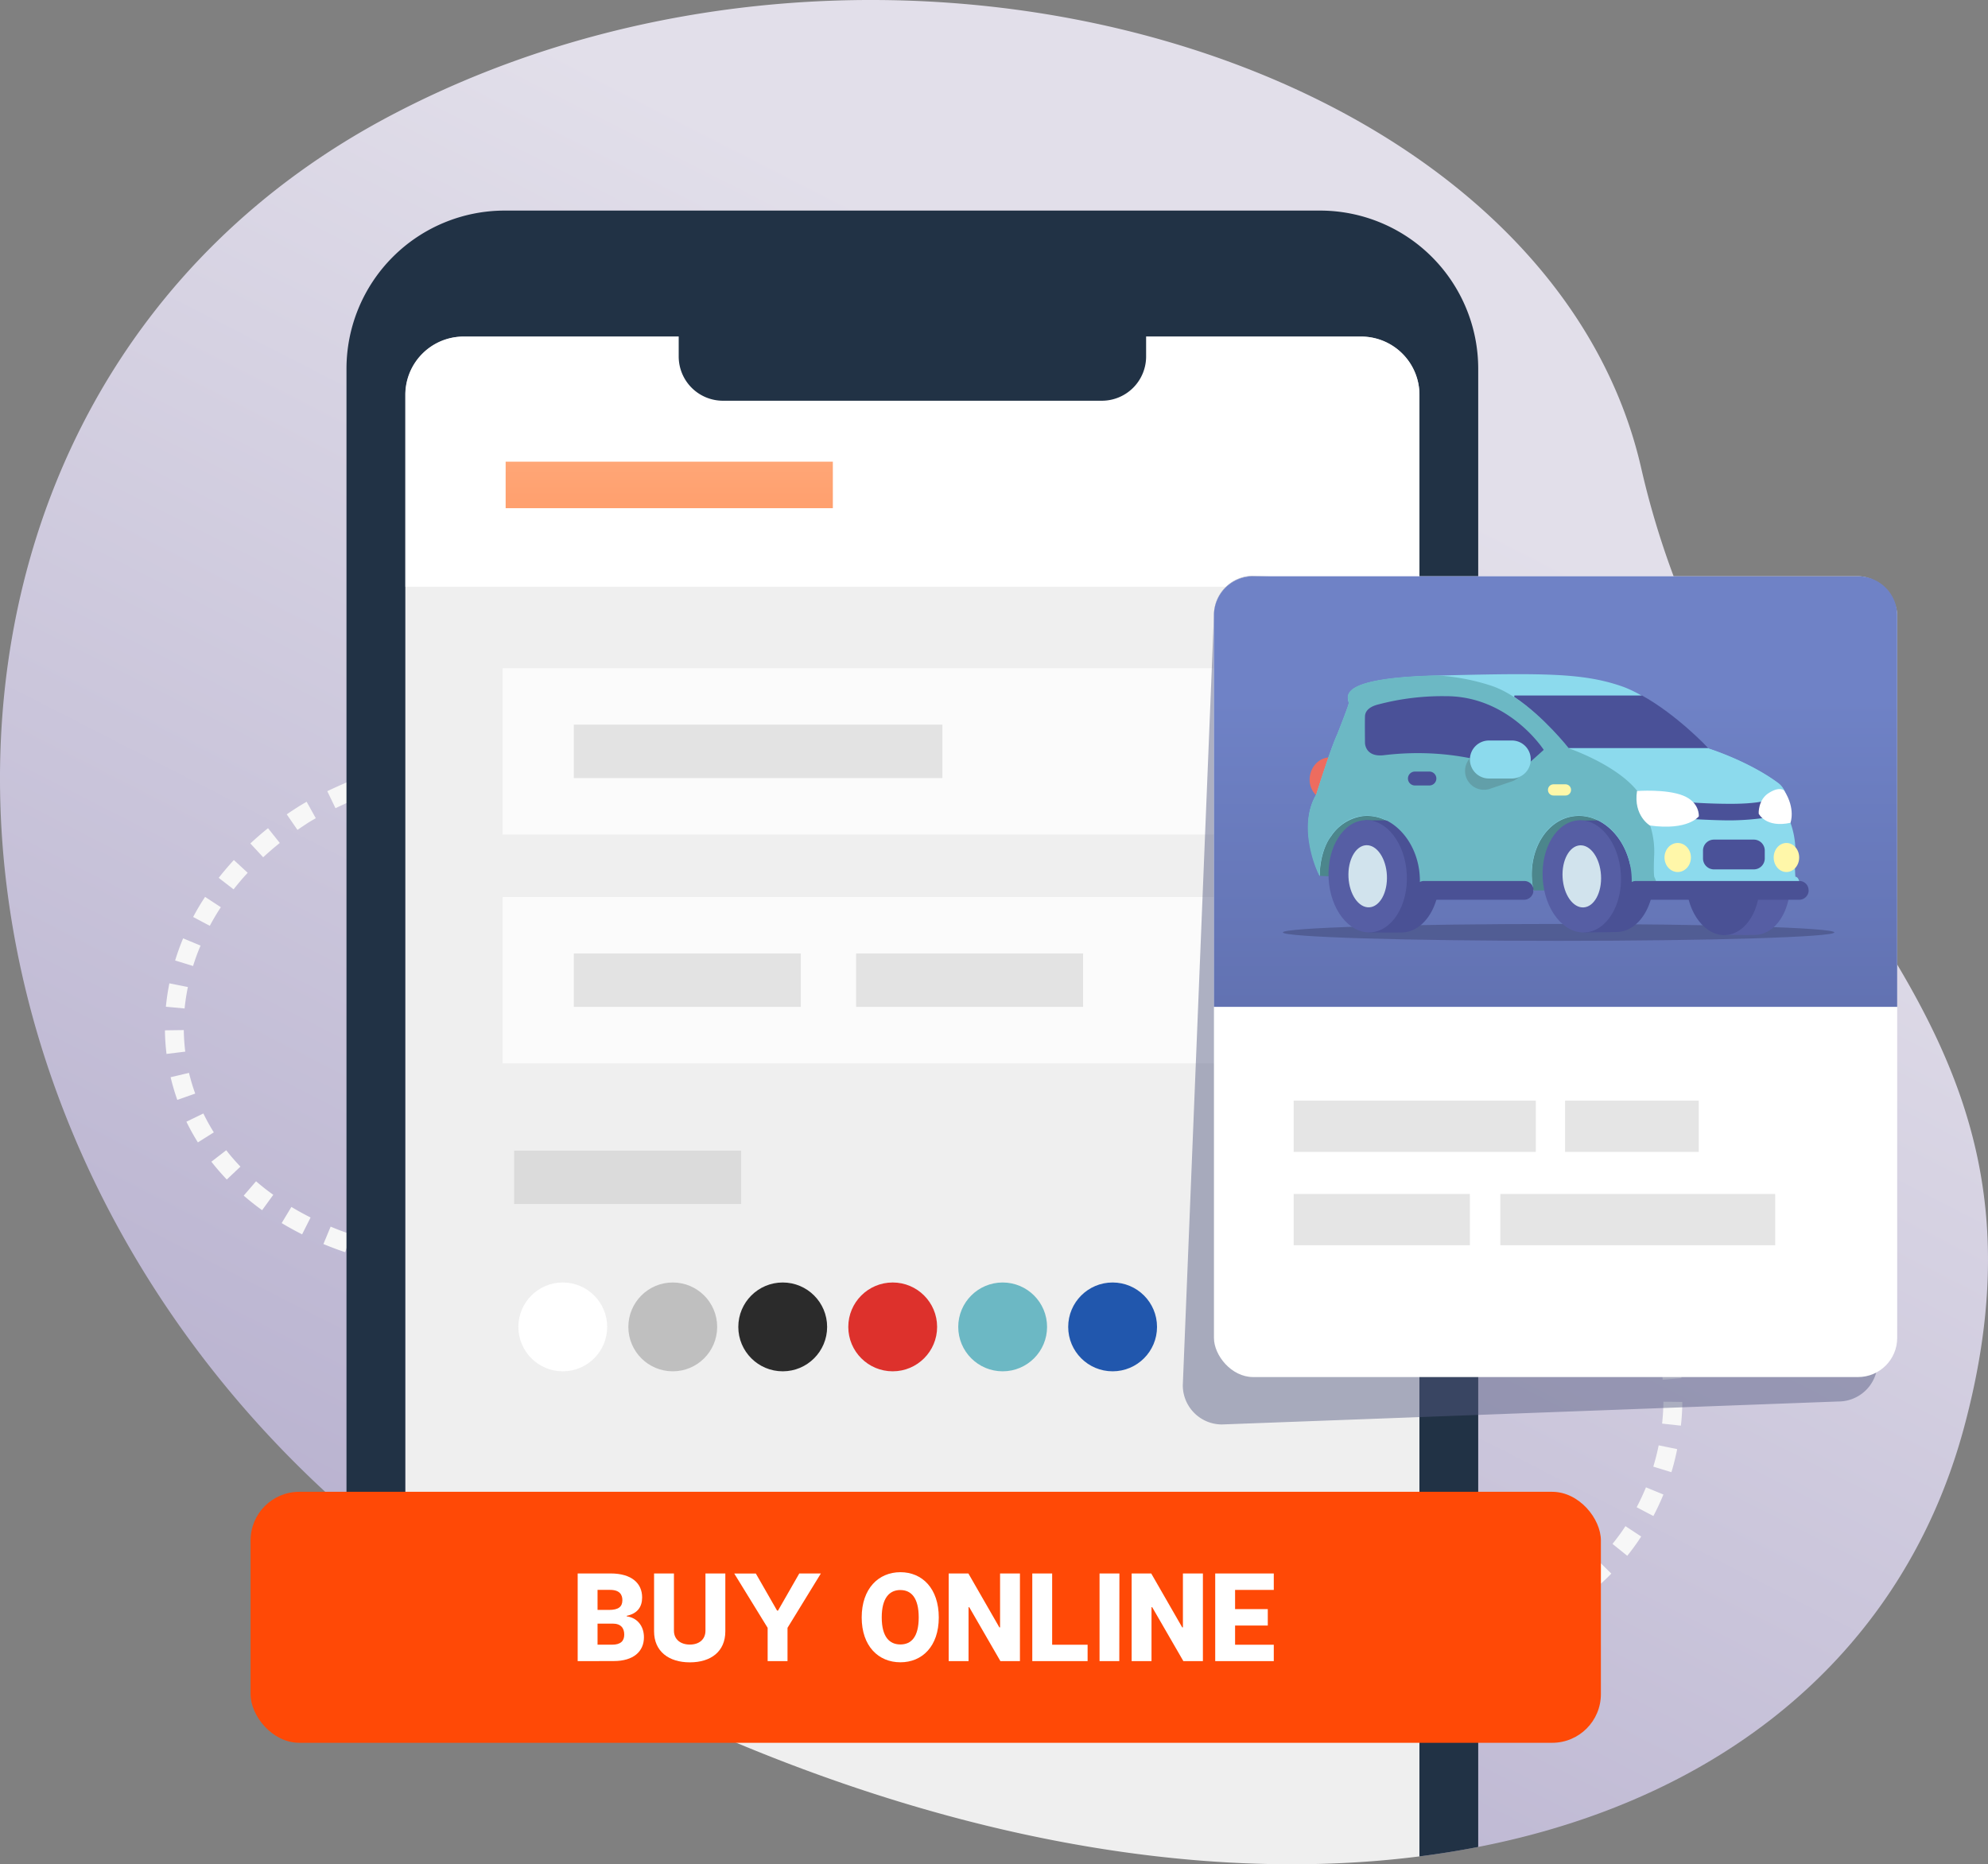 <svg xmlns="http://www.w3.org/2000/svg" xmlns:xlink="http://www.w3.org/1999/xlink" viewBox="0 0 692.47 649.35"><rect x="0" y="0" width="692.47" height="649.35" fill="#808080" stroke="none"/><defs><style>.cls-1{fill:url(#linear-gradient);}.cls-2{fill:url(#linear-gradient-2);}.cls-3{fill:url(#linear-gradient-3);}.cls-4{fill:#f7f7f7;}.cls-5{fill:#efefef;}.cls-6{fill:#213245;}.cls-7,.cls-8{fill:#fff;}.cls-8{opacity:0.75;}.cls-26,.cls-9{fill:#bfbfbf;}.cls-9{opacity:0.4;}.cls-10{fill:#ff4906;}.cls-11{fill:url(#linear-gradient-4);}.cls-12{fill:#555c82;opacity:0.47;}.cls-13{fill:url(#linear-gradient-5);}.cls-14{fill:#3f4572;opacity:0.5;}.cls-15{fill:#4c868c;}.cls-16{fill:#ed6c5f;}.cls-17{fill:#4a5195;}.cls-18{fill:#565ea4;}.cls-19{fill:#d1e3ed;}.cls-20{fill:#e9d7a5;}.cls-21{fill:#8cdaed;}.cls-22{fill:#6cb8c4;}.cls-23{fill:#4a5198;}.cls-24{fill:#403f3d;opacity:0.2;isolation:isolate;}.cls-25{fill:#fff7a9;}.cls-27{fill:#2b2b2b;}.cls-28{fill:#dd312c;}.cls-29{fill:#2157ad;}</style><linearGradient id="linear-gradient" x1="141.22" y1="543.1" x2="141.22" y2="543.1" gradientUnits="userSpaceOnUse"><stop offset="0" stop-color="#e2dfea"/><stop offset="1" stop-color="#b3accc"/></linearGradient><linearGradient id="linear-gradient-2" x1="494.43" y1="646.61" x2="494.43" y2="646.61" xlink:href="#linear-gradient"/><linearGradient id="linear-gradient-3" x1="449.62" y1="145.02" x2="188.36" y2="656.18" xlink:href="#linear-gradient"/><linearGradient id="linear-gradient-4" x1="233.11" y1="191.91" x2="233.11" y2="144.53" gradientUnits="userSpaceOnUse"><stop offset="0" stop-color="#f96"/><stop offset="1" stop-color="#ffad7f"/></linearGradient><linearGradient id="linear-gradient-5" x1="541.85" y1="243.62" x2="541.85" y2="429.51" gradientUnits="userSpaceOnUse"><stop offset="0" stop-color="#6f82c6"/><stop offset="1" stop-color="#5866a3"/></linearGradient></defs><title>Select Vehicle</title><g id="Layer_2" data-name="Layer 2"><g id="_27b24c83-6930-4149-a780-3773eb0b718f" data-name="27b24c83-6930-4149-a780-3773eb0b718f"><path class="cls-1" d="M141.22,543.1"/><path class="cls-2" d="M494.43,646.61"/><path class="cls-3" d="M571.66,163C538.8,19.41,306.37-49.54,136.08,40.24-49.39,138-42.95,402.72,141.22,543.1V137.53a20.29,20.29,0,0,1,20.29-20.29H474.13a20.29,20.29,0,0,1,20.29,20.29V646.61C590.71,634.36,661.49,581.47,684.18,497,724.82,345.76,604.51,306.65,571.66,163Z"/><path class="cls-4" d="M299.24,588.78l-1.45-6.41c1.21-.27,2.45-.58,3.69-.92l1.73,6.34C301.87,588.15,300.54,588.49,299.24,588.78Z"/><path class="cls-4" d="M282.84,590.93l-.22-6.57c2.51-.08,5.08-.3,7.62-.64l.86,6.52C288.35,590.61,285.57,590.84,282.84,590.93Zm-8.31-.16a72.42,72.42,0,0,1-8.28-1.08l1.23-6.46a65.9,65.9,0,0,0,7.52,1Zm-16.4-3.17a58.1,58.1,0,0,1-7.81-3.2l2.94-5.88a51.44,51.44,0,0,0,6.93,2.83ZM243,580a42.13,42.13,0,0,1-6.41-5.77l4.89-4.39a35.55,35.55,0,0,0,5.41,4.87Zm256.07-6.79c-1.85,0-3.74-.05-5.6-.15l.35-6.56c2.57.14,5.17.18,7.71.11l.18,6.57Q500.44,573.19,499.11,573.19Zm10.85-.59-.73-6.53c2.55-.28,5.1-.68,7.58-1.19l1.31,6.44C515.45,571.86,512.71,572.29,510,572.59Zm-24.63-.3c-2.66-.34-5.38-.79-8.09-1.32l1.28-6.45c2.56.51,5.13.93,7.64,1.25Zm40.8-3L524.23,563c2.44-.74,4.86-1.61,7.2-2.57l2.51,6.07C531.41,567.55,528.79,568.49,526.14,569.29Zm-56.86-.17c-2.58-.68-5.22-1.46-7.82-2.32l2-6.24c2.49.82,5,1.56,7.46,2.21ZM231.61,567a29.21,29.21,0,0,1-2.87-8.46l6.48-1.11a22.71,22.71,0,0,0,2.23,6.56Zm222.19-2.94c-2.48-1-5-2-7.49-3.12l-.34-.15-.3-.22L447.6,558l1.24-3.1.12.07h0c2.4,1.07,4.82,2.07,7.19,3Zm87.65-1.1-3.1-5.79a76.09,76.09,0,0,0,6.54-3.94l3.67,5.45C546.26,560.22,543.87,561.66,541.44,563ZM439,557.73q-3.63-1.58-7.3-3.14l2.57-6q3.7,1.57,7.35,3.16Zm116.17-4-4.2-5.06c1.94-1.61,3.84-3.35,5.62-5.17l4.68,4.61C559.35,550.07,557.3,552,555.19,553.71Zm-130.8-2.19q-3.66-1.52-7.36-3l2.46-6.09q3.72,1.5,7.42,3Zm-189.21-1-6.49-1a30.35,30.35,0,0,1,2.71-8.48l5.91,2.87A23.77,23.77,0,0,0,235.17,550.56Zm174.47-5q-3.7-1.45-7.41-2.87l2.35-6.14q3.74,1.43,7.46,2.89Zm157.17-3.65-5.12-4.13c1.59-2,3.1-4,4.5-6.18l5.49,3.61C570.18,537.52,568.53,539.77,566.81,541.91Zm-172-2q-3.73-1.38-7.45-2.71l2.21-6.19q3.76,1.34,7.52,2.73Zm-153.6-2-5.1-4.15a49.94,49.94,0,0,1,6-6.1l4.31,5A43.33,43.33,0,0,0,241.21,537.88Zm138.66-3.32q-3.77-1.3-7.52-2.53l2.06-6.24q3.79,1.25,7.6,2.56Zm-15.07-5q-3.81-1.2-7.58-2.31l1.87-6.3q3.82,1.13,7.68,2.34Zm211.1-1.53L570.09,525c1.18-2.25,2.27-4.58,3.24-6.94l6.08,2.5C578.36,523.13,577.18,525.65,575.9,528.08Zm-323.52,0-3.64-5.47c2.2-1.46,4.6-2.88,7.13-4.23l3.08,5.8C256.61,525.39,254.4,526.7,252.38,528Zm97.23-2.94c-2.62-.73-5.19-1.41-7.64-2l1.63-6.37c2.49.64,5.1,1.34,7.76,2.07Zm-15.32-3.92c-2.62-.61-5.22-1.18-7.71-1.69l1.32-6.44c2.55.52,5.2,1.1,7.87,1.73Zm-68.39-.37-2.62-6c2-.86,4.08-1.7,6.21-2.49.49-.18,1-.36,1.49-.52L273,518l-1.25.44C269.77,519.2,267.79,520,265.91,520.82Zm53-2.79c-2.66-.46-5.27-.87-7.76-1.2l.88-6.51c2.57.35,5.26.76,8,1.24Zm-38.58-1.73-1-6.49a76.7,76.7,0,0,1,8.28-.83l.32,6.56A70.08,70.08,0,0,0,280.28,516.3Zm23-.35c-2.69-.24-5.3-.4-7.76-.47l.2-6.57c2.59.08,5.33.24,8.15.49Zm278.86-3.17-6.29-1.92c.74-2.43,1.37-4.93,1.88-7.42l6.44,1.32C583.67,507.46,583,510.16,582.19,512.78Zm3.31-16.2-6.53-.71c.27-2.53.43-5.1.46-7.64l6.57.09C586,491.07,585.8,493.85,585.5,496.58Zm-6.33-16c-.21-2.53-.54-5.08-1-7.59l6.47-1.16c.48,2.71.84,5.47,1.07,8.21Zm-2.69-15c-.68-2.45-1.5-4.89-2.41-7.26l6.13-2.37c1,2.57,1.87,5.21,2.61,7.86ZM571,451.28c-1.14-2.27-2.4-4.52-3.75-6.68l5.57-3.48c1.46,2.33,2.82,4.76,4,7.22Zm-8.1-13c-1.53-2-3.19-4-4.91-5.9l4.86-4.43c1.86,2,3.64,4.17,5.29,6.34Zm-10.33-11.35c-1.86-1.72-3.83-3.4-5.86-5l4.06-5.17c2.17,1.7,4.28,3.5,6.26,5.34Zm-12.11-9.53c-2.11-1.41-4.32-2.78-6.58-4.07l3.26-5.71c2.39,1.37,4.74,2.82,7,4.31ZM527,409.74c-2.28-1.11-4.67-2.18-7.09-3.18l2.51-6.08c2.54,1,5.05,2.17,7.45,3.34Zm-14.36-5.93c-2.41-.84-4.91-1.63-7.43-2.36l1.83-6.31c2.63.76,5.24,1.59,7.76,2.46Z"/><path class="cls-4" d="M497.52,399.42q-1.86-.44-3.77-.85l1.37-6.43q2,.42,3.92.88Z"/><path class="cls-4" d="M380.65,509.84l-.22-.63,6.21-2.15.2.58Zm-2.77-8.07c-1-2.82-1.86-5.1-2.74-7.17l6.05-2.56c.93,2.2,1.85,4.6,2.89,7.55Zm-6-14a57.3,57.3,0,0,0-4-6.28l5.3-3.89a64,64,0,0,1,4.46,7Zm-8.79-12a59.69,59.69,0,0,0-5.51-5l4.12-5.12a66.23,66.23,0,0,1,6.11,5.57Zm-11.61-9.39c-2.05-1.31-4.26-2.58-6.56-3.77l3-5.84c2.48,1.28,4.86,2.65,7.08,4.06Zm-13.46-7c-2.27-1-4.68-1.9-7.15-2.77l2.19-6.2c2.59.92,5.13,1.9,7.53,2.91Zm-14.48-5.13c-2.38-.71-4.89-1.39-7.46-2l1.59-6.38c2.66.66,5.26,1.37,7.74,2.1Zm-15-3.75c-2.45-.51-5-1-7.63-1.47l1.15-6.47c2.68.48,5.32,1,7.83,1.51Zm-15.32-2.73c-2.49-.37-5.09-.73-7.73-1.06l.81-6.52c2.69.33,5.34.7,7.88,1.08Zm-15.48-1.94c-2.54-.26-5.16-.51-7.79-.73l.55-6.55c2.67.23,5.33.47,7.91.74Zm-15.59-1.32q-3.82-.26-7.82-.47l.34-6.56q4,.21,7.92.47Zm-86.44-.37-.06-6.57c2.12,0,4.28-.07,6.42-.16l1.37-.05.25,6.57-1.37.05C180.09,444.15,177.86,444.21,175.68,444.23Zm-8-.07c-2.7-.08-5.39-.2-8-.38l.45-6.56c2.52.17,5.13.3,7.74.37Zm78.8-.37q-3.84-.15-7.83-.25l.17-6.57q4,.11,7.92.26Zm-55,0-.2-6.57q4-.12,7.91-.21l.15,6.57Q195.5,443.62,191.52,443.75Zm15.72-.36-.1-6.57q4-.06,7.92-.08l0,6.57Q211.23,443.33,207.24,443.39Zm23.56,0q-3.85-.06-7.85-.07l0-6.57q4,0,7.92.07Zm-79.13-.32c-2.69-.3-5.37-.67-8-1.09l1-6.49c2.49.4,5.07.75,7.66,1Zm-15.87-2.57c-2.65-.57-5.28-1.21-7.83-1.91l1.73-6.34c2.43.67,5,1.28,7.48,1.82Zm-15.56-4.28c-2.57-.87-5.12-1.83-7.58-2.85l2.52-6.07c2.33,1,4.74,1.88,7.17,2.7Zm-15-6.23c-2.45-1.23-4.84-2.55-7.12-3.92l3.39-5.63c2.14,1.29,4.39,2.53,6.68,3.68Zm-13.93-8.41c-2.22-1.6-4.38-3.31-6.41-5.07l4.3-5c1.88,1.63,3.89,3.21,6,4.71ZM79,410.85c-1.9-2-3.7-4.08-5.37-6.21l5.18-4c1.53,2,3.19,3.88,4.94,5.71ZM68.93,397.91a77,77,0,0,1-4-7.2l5.91-2.87a70.31,70.31,0,0,0,3.64,6.58Zm-7.17-14.8a75.67,75.67,0,0,1-2.33-7.9l6.4-1.51A68.88,68.88,0,0,0,68,380.91ZM58,367.1a76.61,76.61,0,0,1-.55-8.22l6.57-.09a69.74,69.74,0,0,0,.51,7.51Zm6.32-15.83-6.54-.61A79.5,79.5,0,0,1,59,342.51l6.45,1.29A73,73,0,0,0,64.3,351.27Zm2.95-14.79L61,334.55c.8-2.59,1.73-5.19,2.79-7.71l6.07,2.53C68.85,331.69,68,334.08,67.25,336.47Zm5.81-14-5.8-3.08c1.26-2.38,2.66-4.75,4.16-7L76.92,316C75.53,318.11,74.23,320.31,73.06,322.51Zm8.28-12.71-5.18-4c1.65-2.11,3.43-4.2,5.28-6.21L86.28,304C84.55,305.87,82.89,307.82,81.34,309.8ZM91.67,298.6l-4.47-4.82c2-1.82,4-3.6,6.16-5.3l4.1,5.14C95.46,295.22,93.51,296.9,91.67,298.6Zm11.94-9.54-3.73-5.41c1.18-.81,2.39-1.61,3.61-2.39,1-.64,2.12-1.3,3.32-2L110,285c-1.1.62-2.11,1.22-3,1.79C105.87,287.54,104.72,288.3,103.61,289.07Zm13.25-7.56L114,275.58c2.22-1.06,4.68-2.17,7.31-3.31l2.6,6C121.39,279.41,119,280.49,116.86,281.51Zm14.3-6.21-2.45-6.1c2.34-.94,4.84-1.92,7.41-2.9l2.34,6.14C135.92,273.42,133.47,274.38,131.16,275.31Zm14.66-5.59-2.25-6.17c2.52-.92,5-1.81,7.48-2.67l2.17,6.2C150.8,267.92,148.32,268.81,145.82,269.72Zm14.84-5.21-2.11-6.22c2.66-.9,5.19-1.74,7.52-2.51l2.05,6.24C165.81,262.78,163.3,263.62,160.66,264.51Zm15-4.91-2-6.26c4.72-1.5,7.62-2.38,7.62-2.38l1.9,6.29S180.27,258.12,175.62,259.6Z"/><path class="cls-5" d="M494.43,137.53a20.29,20.29,0,0,0-20.29-20.29H161.51a20.29,20.29,0,0,0-20.29,20.29V543.1a401.4,401.4,0,0,0,52.11,33.64c109.94,59.59,215.58,80.76,301.1,69.87Z"/><path class="cls-6" d="M460,73.35H175.69a55.11,55.11,0,0,0-55,55V526.35q9.84,8.63,20.48,16.74V137.53a20.29,20.29,0,0,1,20.29-20.29H474.13a20.29,20.29,0,0,1,20.29,20.29V646.61q10.44-1.33,20.48-3.29v-515A55.11,55.11,0,0,0,460,73.35Z"/><path class="cls-7" d="M494.43,204.38V137.53a20.29,20.29,0,0,0-20.29-20.29H161.51a20.29,20.29,0,0,0-20.29,20.29v66.84Z"/><rect class="cls-8" x="175.09" y="232.75" width="287.69" height="57.93"/><rect class="cls-8" x="175.09" y="312.45" width="287.69" height="57.93"/><rect class="cls-9" x="199.87" y="252.41" width="128.39" height="18.6"/><rect class="cls-9" x="199.87" y="332.11" width="79.07" height="18.6"/><rect class="cls-9" x="179.09" y="400.77" width="79.07" height="18.6"/><rect class="cls-9" x="298.2" y="332.11" width="79.07" height="18.6"/><rect class="cls-10" x="87.28" y="519.62" width="470.35" height="87.42" rx="16.95" ry="16.95"/><rect class="cls-11" x="176.13" y="160.81" width="113.97" height="16.2"/><path class="cls-6" d="M383.82,139.58h-132a15.41,15.41,0,0,1-15.41-15.41V114.08H399.22v10.09A15.41,15.41,0,0,1,383.82,139.58Z"/><path class="cls-7" d="M201.22,578.6V548.06h11.45c7.4,0,11,3.46,11,8.35,0,3.27-1.6,5.62-5.37,6.4V563c3.64.48,6,3.34,6,7.28,0,5-3.7,8.29-10.5,8.29Zm6.92-17.84h3.94c3.34,0,4.71-1.08,4.71-3.4,0-1.85-.89-3.58-4.29-3.58h-4.36Zm5.31,4.77h-5.31v7.34h5.07c3,0,4.23-1.31,4.23-3.52S216.31,565.53,213.45,565.53Z"/><path class="cls-7" d="M252.65,548.06v20.16c0,7-5,10.8-12.35,10.8s-12.47-3.82-12.47-10.8V548.06h6.92V568c0,3,2.27,4.83,5.55,4.83s5.43-1.85,5.43-4.83V548.06Z"/><path class="cls-7" d="M270.68,561H271l7.41-12.94h7.52L274.31,567V578.6h-6.92V567l-11.63-18.91h7.52Z"/><path class="cls-7" d="M313.63,579c-7.64,0-13.48-5.61-13.48-15.63s5.85-15.75,13.48-15.75S327,553.31,327,563.39,321.2,579,313.63,579Zm0-25.17c-3.76,0-6.5,2.68-6.5,9.54s2.75,9.42,6.5,9.42,6.38-2.57,6.38-9.42S317.38,553.84,313.63,553.84Z"/><path class="cls-7" d="M355.27,578.6h-6.8l-10.86-18.79h-.24V578.6h-6.92V548.06h6.86l10.8,18.79h.24V548.06h6.92Z"/><path class="cls-7" d="M378.84,578.6H359.57V548.06h6.92v24.82h12.35Z"/><path class="cls-7" d="M389.88,578.6H383V548.06h6.92Z"/><path class="cls-7" d="M419,578.6h-6.8l-10.86-18.79h-.24V578.6h-6.92V548.06H401l10.8,18.79h.24V548.06H419Z"/><path class="cls-7" d="M443.69,578.6h-20.4V548.06h20.4v5.73H430.21v6.68h11.39v5.73H430.21v6.68h13.48Z"/><path class="cls-12" d="M640.32,488.16l-214.7,8A13.64,13.64,0,0,1,412,482.52L422.85,214.2a13.64,13.64,0,0,1,13.64-13.64l203.82,8.68A13.64,13.64,0,0,1,654,222.88V474.52A13.64,13.64,0,0,1,640.32,488.16Z"/><rect class="cls-7" x="422.85" y="200.72" width="237.99" height="278.93" rx="13.64" ry="13.64"/><path class="cls-13" d="M436.5,200.72H647.2a13.64,13.64,0,0,1,13.64,13.64V350.7a0,0,0,0,1,0,0h-238a0,0,0,0,1,0,0V214.36A13.64,13.64,0,0,1,436.5,200.72Z"/><ellipse class="cls-14" cx="542.9" cy="324.77" rx="96.04" ry="2.94"/><polygon class="cls-15" points="475.46 277.09 457.77 294.63 459.64 305.07 495.95 306.86 534.13 310.13 539.2 310.13 570.21 310.13 570.21 278.65 475.46 277.09"/><path class="cls-16" d="M469.54,272.5c-.78,4.05-4.36,6.78-8,6.08s-6-4.52-5.22-8.57,4.36-6.78,8-6.08S470.32,268.44,469.54,272.5Z"/><path class="cls-17" d="M576,304.36c.62,10.75-5,19.87-12.47,20.26-1.87.08-11.84.16-11.84.16A143.48,143.48,0,0,1,548.78,306c-.39-6.55,1.17-20.18,1.17-20.18s8.34-.08,11.3-.08C568.73,285.66,575.36,293.61,576,304.36Z"/><ellipse class="cls-18" cx="550.96" cy="305.3" rx="13.64" ry="19.56" transform="translate(-16.83 32.57) rotate(-3.34)"/><ellipse class="cls-19" cx="550.96" cy="305.3" rx="6.7" ry="10.83" transform="translate(-16.83 32.57) rotate(-3.34)"/><path class="cls-18" d="M623.51,306.78c.47,10.05-4.83,18.55-11.92,18.86-1.71.08-11.06,0-11.06,0A134.52,134.52,0,0,1,598,308c-.31-6.08,1.25-18.86,1.25-18.86h10.6C616.89,289.17,623,296.65,623.51,306.78Z"/><ellipse class="cls-17" cx="600.14" cy="307.41" rx="12.78" ry="18.31" transform="translate(-14.35 29.79) rotate(-2.81)"/><path class="cls-20" d="M498.92,273.82a1.56,1.56,0,0,1-1.56,1.56h4.44a1.56,1.56,0,0,1-1.56-1.56h0a1.56,1.56,0,0,1,1.56-1.56h-4.44a1.56,1.56,0,0,1,1.56,1.56Z"/><path class="cls-21" d="M625.38,305.38a49.76,49.76,0,0,1,0-7.95A29.53,29.53,0,0,0,623,284.88c.08-4.83-.39-9.74-3.51-12.08-10.36-7.71-24.31-12.08-24.31-12.08s-17-17.14-30.47-21.74-27.27-4.6-64.28-3.66-30.31,8.26-30.62,9.74-4,10.75-4,10.75c-2.42,5.22-7.32,21-7.32,21-7,11.84,1.25,28.36,1.25,28.36-.16-4.36,1.25-10.52,3.9-13.87a15.86,15.86,0,0,1,10.83-7c9.51-1.17,18.47,7.4,19.95,19.25a28.18,28.18,0,0,1,0,6.78h39.74c-.16-.78-.31-1.64-.39-2.42-1.48-11.84,5-22.44,14.49-23.61,8.88-1.09,17.22,6.31,19.56,16.91a27.83,27.83,0,0,1,1.64,9.19h54.23C628,310.29,627,305.38,625.38,305.38Z"/><path class="cls-17" d="M501.33,304.6c.55,10.75-5.14,19.79-12.7,20.18-1.87.08-11.84,0-11.84,0a140.65,140.65,0,0,1-2.73-18.86c-.31-6.55,1.4-20.18,1.4-20.18h11.3C494.32,285.74,500.79,293.77,501.33,304.6Z"/><ellipse class="cls-18" cx="476.4" cy="305.22" rx="13.64" ry="19.56" transform="translate(-14.39 23.72) rotate(-2.81)"/><ellipse class="cls-19" cx="476.4" cy="305.22" rx="6.7" ry="10.83" transform="translate(-14.39 23.72) rotate(-2.81)"/><path class="cls-21" d="M570.21,277.72a210.16,210.16,0,0,0,34,2.26c15.58-.47,15.66-2.1,18.16-1.95a8.55,8.55,0,0,0-3-5.22c-10.36-7.71-24.31-12.08-24.31-12.08h-48.7Z"/><path class="cls-22" d="M576.21,305.38s-.31-1.25,0-7.95a29.53,29.53,0,0,0-2.42-12.55c.62-14.73-27.35-24.23-27.35-24.23s-13.32-17.14-26.8-21.74a74.74,74.74,0,0,0-19.4-3.66c-36.93.94-30.16,8.26-30.47,9.74s-4,10.75-4,10.75c-2.42,5.22-7.32,21-7.32,21-7,11.84.86,28.29,1.25,28.36-.23-10.68,5.92-19.71,14.73-20.88,9.51-1.17,18.47,7.4,19.95,19.25a28.18,28.18,0,0,1,0,6.78h39.74c-.16-.78-.31-1.64-.39-2.42-1.48-11.84,5-22.44,14.49-23.61s18.47,7.4,19.95,19.25a28.18,28.18,0,0,1,0,6.78h8.18C578.63,310.29,576.21,305.38,576.21,305.38Z"/><path class="cls-17" d="M534.14,310.13a3.29,3.29,0,0,1-3.27,3.27H496a3.29,3.29,0,0,1-3.27-3.27h0a3.29,3.29,0,0,1,3.27-3.27h34.91a3.24,3.24,0,0,1,3.27,3.27Z"/><path class="cls-17" d="M630,310.13a3.29,3.29,0,0,1-3.27,3.27H569.82a3.29,3.29,0,0,1-3.27-3.27h0a3.29,3.29,0,0,1,3.27-3.27h56.88a3.2,3.2,0,0,1,3.27,3.27Z"/><path class="cls-23" d="M480.37,245.3a87,87,0,0,1,23.06-2.81c22.21-.16,34.29,18.7,34.29,18.7l-9.12,8.18s-18.55-9.74-46.67-6.31c-6.47.7-6.47-4.29-6.47-4.29s-.08-7.17,0-9.27S477.33,246,480.37,245.3Z"/><path class="cls-24" d="M530.71,263.85a6.59,6.59,0,0,1-4.13,8.34L519,274.75a6.59,6.59,0,0,1-8.34-4.13h0a6.59,6.59,0,0,1,4.13-8.34l7.56-2.57a6.59,6.59,0,0,1,8.34,4.13Z"/><path class="cls-21" d="M533.2,264.55a6.62,6.62,0,0,1-6.62,6.62h-7.95a6.62,6.62,0,0,1-6.62-6.62h0a6.62,6.62,0,0,1,6.62-6.62h7.95a6.57,6.57,0,0,1,6.62,6.62Z"/><path class="cls-23" d="M546.37,260.57h48.7S584.16,249,572,242.26H527.51l-.08.47C537.8,249.59,546.37,260.57,546.37,260.57Z"/><path class="cls-23" d="M500.32,271.17a2.43,2.43,0,0,1-2.42,2.42h-5.06a2.43,2.43,0,0,1-2.42-2.42h0a2.43,2.43,0,0,1,2.42-2.42h5.06a2.43,2.43,0,0,1,2.42,2.42Z"/><path class="cls-25" d="M547.23,275.14a1.93,1.93,0,0,1-1.95,1.95h-4.13a1.93,1.93,0,0,1-1.95-1.95h0a1.93,1.93,0,0,1,1.95-1.95h4.13a1.93,1.93,0,0,1,1.95,1.95Z"/><path class="cls-23" d="M588.37,279.43s6.08.55,14.57.55,11.61-1,11.61-1l.94,5.77a90.22,90.22,0,0,1-12.7,1c-6.47,0-14.49-.55-14.49-.55v-5.77Z"/><path class="cls-7" d="M570.21,275.53s10.05-.78,16,1.56,5.53,7.25,5.53,7.25-3.66,5.06-17.06,3.19C574.73,287.53,568.89,284.18,570.21,275.53Z"/><path class="cls-7" d="M621.48,275.38s-1.4-1.64-5.3.78-3.58,7.25-3.58,7.25,2.42,5.06,11.06,3.19C623.67,286.6,625.54,281.69,621.48,275.38Z"/><ellipse class="cls-25" cx="584.39" cy="298.68" rx="4.6" ry="5.06"/><ellipse class="cls-25" cx="622.26" cy="298.68" rx="4.44" ry="5.06"/><path class="cls-23" d="M614.71,299a3.82,3.82,0,0,1-3.82,3.82H597A3.82,3.82,0,0,1,593.2,299v-2.73a3.82,3.82,0,0,1,3.82-3.82h13.87a3.82,3.82,0,0,1,3.82,3.82Z"/><rect class="cls-9" x="450.61" y="383.36" width="84.35" height="17.87"/><rect class="cls-9" x="545.16" y="383.36" width="46.56" height="17.87"/><rect class="cls-9" x="450.61" y="415.87" width="61.39" height="17.87"/><rect class="cls-9" x="522.6" y="415.87" width="95.74" height="17.87"/><circle class="cls-7" cx="196.03" cy="462.18" r="15.47"/><circle class="cls-26" cx="234.34" cy="462.18" r="15.47"/><circle class="cls-27" cx="272.64" cy="462.18" r="15.47"/><circle class="cls-28" cx="310.95" cy="462.18" r="15.47"/><circle class="cls-22" cx="349.25" cy="462.18" r="15.47"/><circle class="cls-29" cx="387.55" cy="462.18" r="15.47"/></g></g></svg>